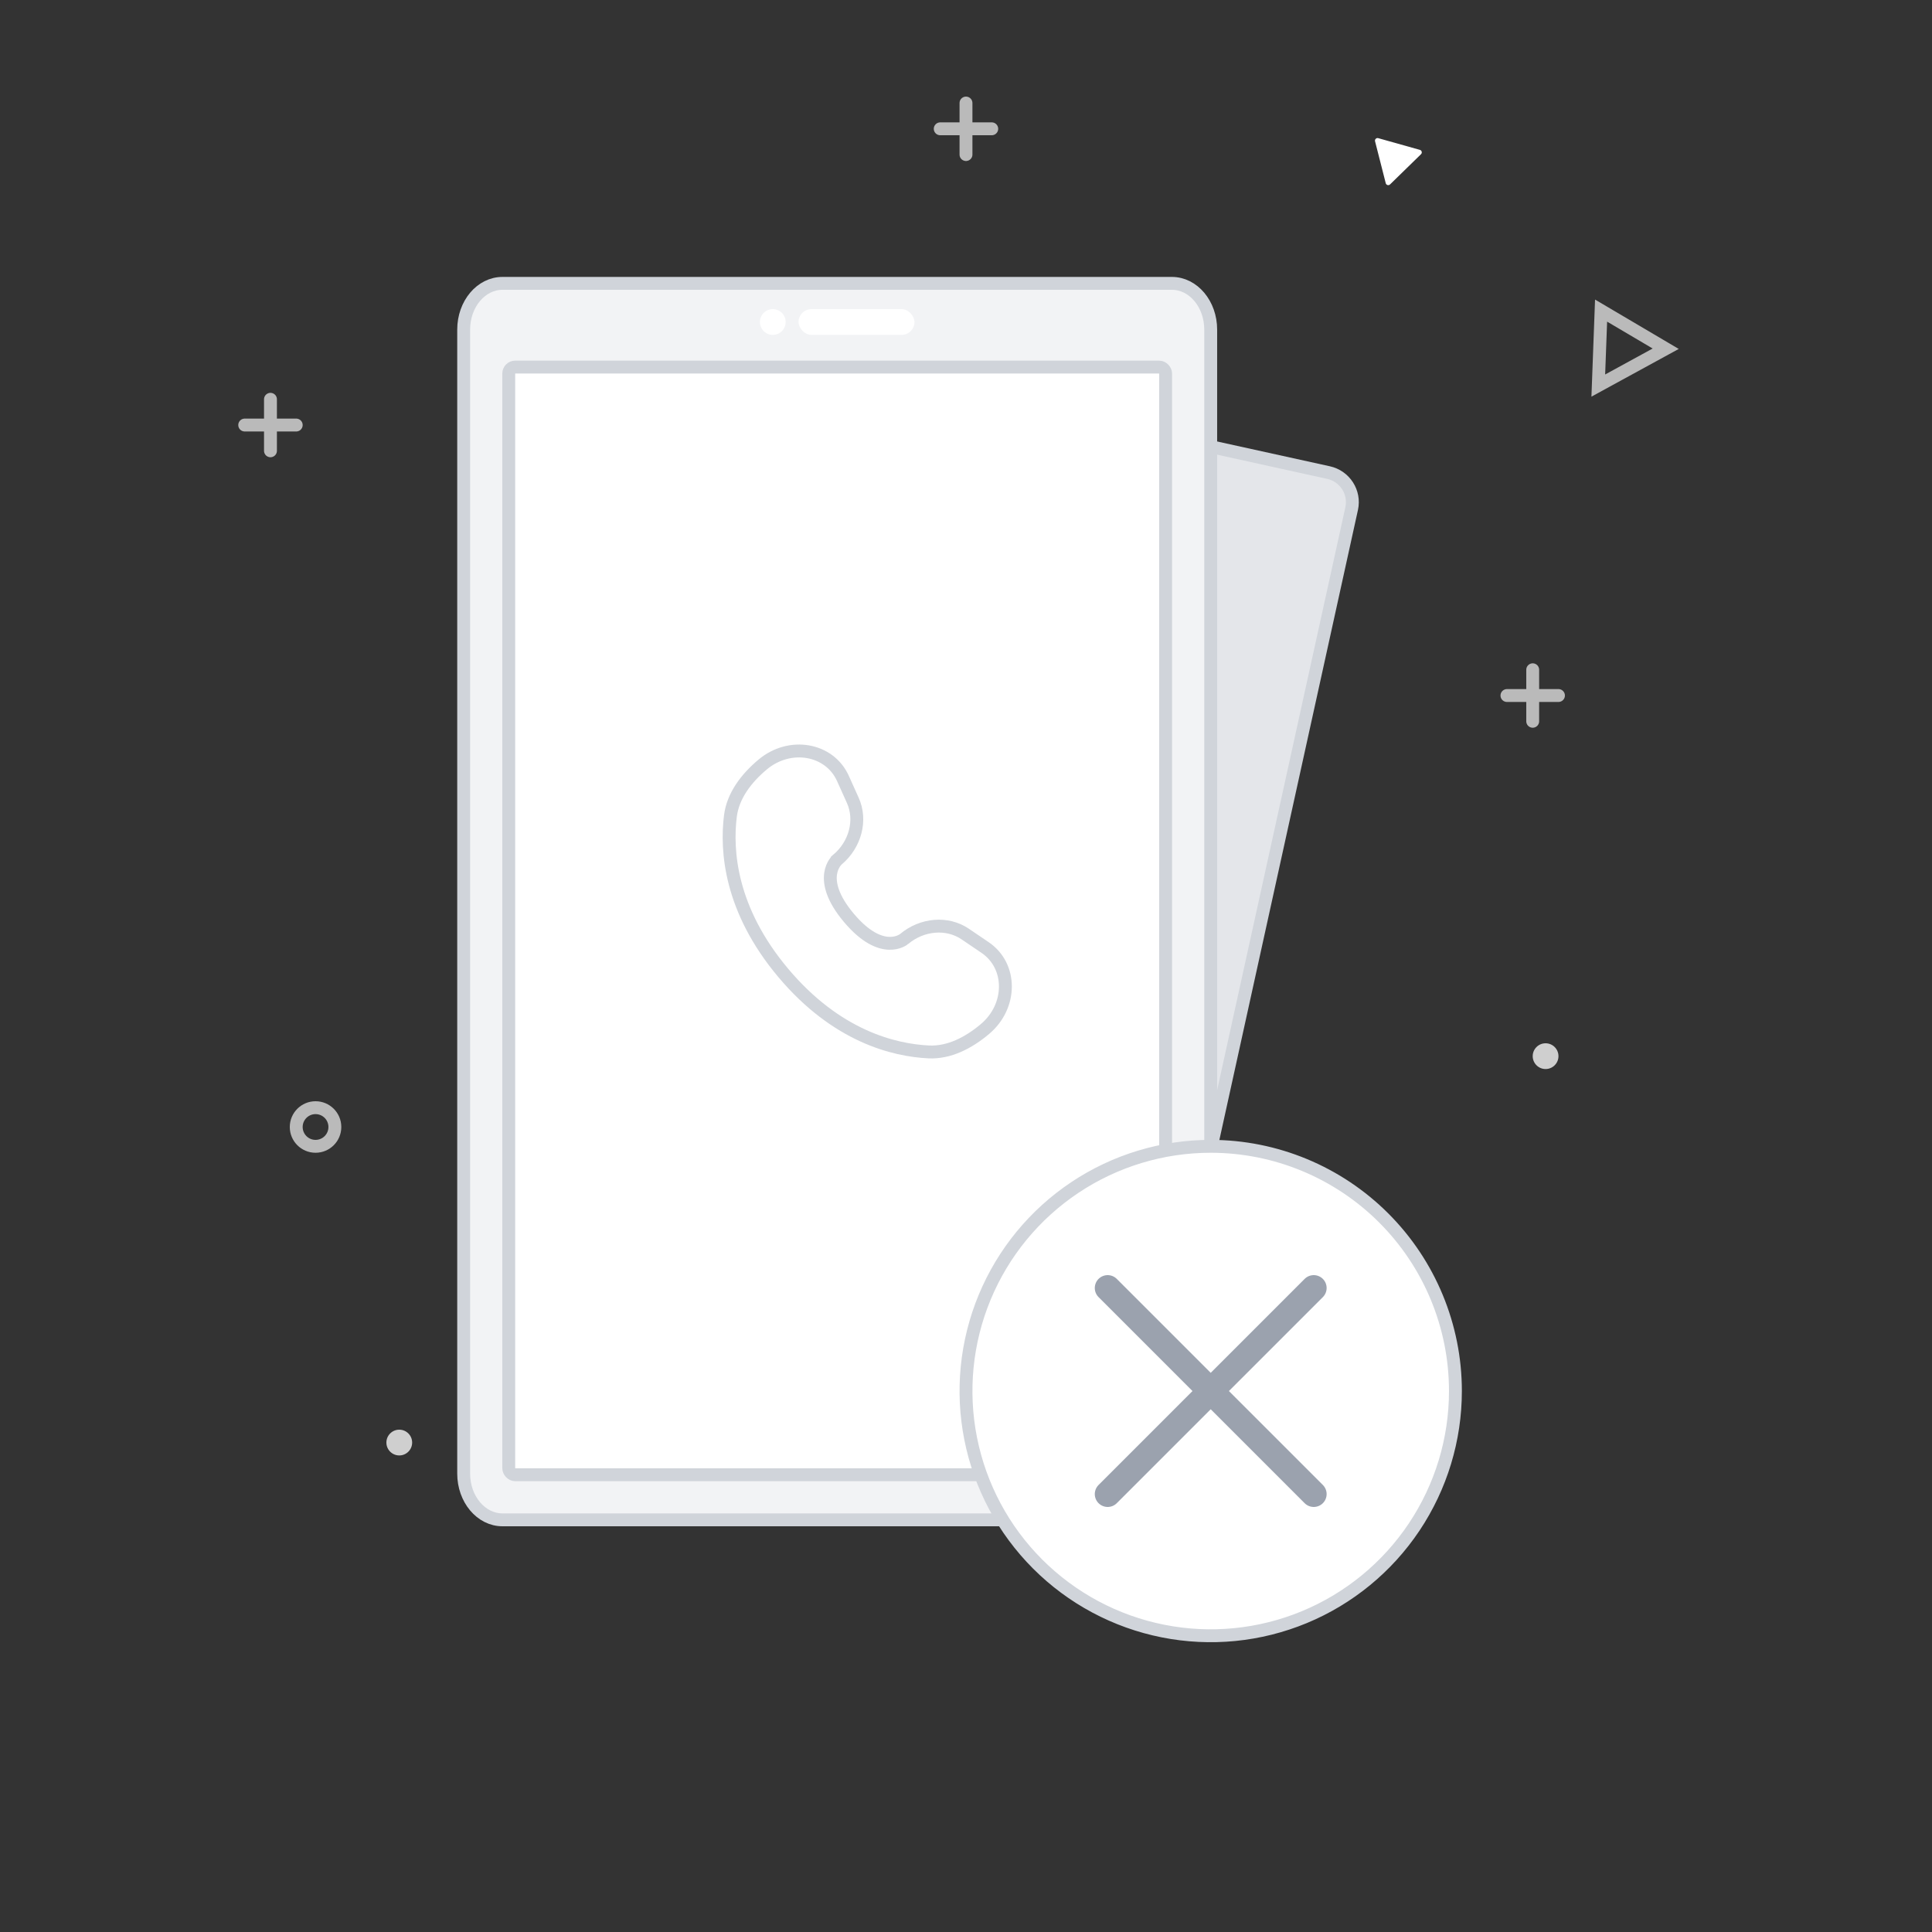 <svg width="150" height="150" viewBox="0 0 150 150" fill="none" xmlns="http://www.w3.org/2000/svg">
<rect x="0" y="0" width="150" height="150" fill="#333333" stroke="none"/>
<path d="M55.01 26.102L103.143 36.69C104.417 36.97 105.22 38.223 104.943 39.484L89.837 108.157C89.56 109.418 88.305 110.219 87.031 109.939L38.898 99.351C37.623 99.071 36.821 97.818 37.098 96.557L52.203 27.884C52.481 26.623 53.735 25.822 55.01 26.102Z" fill="#E4E6EA" stroke="#D0D4DA"/>
<path d="M118.999 52V56" stroke="#BABABA" stroke-linecap="round" stroke-linejoin="round"/>
<path d="M116.999 54H120.999" stroke="#BABABA" stroke-linecap="round" stroke-linejoin="round"/>
<path d="M20.999 31V35" stroke="#BABABA" stroke-linecap="round" stroke-linejoin="round"/>
<path d="M18.999 33H22.999" stroke="#BABABA" stroke-linecap="round" stroke-linejoin="round"/>
<path d="M30.999 113C31.551 113 31.999 112.552 31.999 112C31.999 111.448 31.551 111 30.999 111C30.447 111 29.999 111.448 29.999 112C29.999 112.552 30.447 113 30.999 113Z" fill="#CFCFCF"/>
<path d="M90.985 22H39.013C37.348 22 35.999 23.608 35.999 25.591V114.409C35.999 116.392 37.348 118 39.013 118H90.985C92.65 118 93.999 116.392 93.999 114.409V25.591C93.999 23.608 92.65 22 90.985 22Z" fill="#F2F3F5" stroke="#D0D4DA"/>
<path d="M74.999 8V12" stroke="#BABABA" stroke-linecap="round" stroke-linejoin="round"/>
<path d="M72.999 10H76.999" stroke="#BABABA" stroke-linecap="round" stroke-linejoin="round"/>
<path d="M119.999 83C120.551 83 120.999 82.552 120.999 82C120.999 81.448 120.551 81 119.999 81C119.447 81 118.999 81.448 118.999 82C118.999 82.552 119.447 83 119.999 83Z" fill="#CFCFCF"/>
<rect x="61.999" y="24" width="9" height="2" rx="1" fill="white"/>
<path d="M59.999 26C60.551 26 60.999 25.552 60.999 25C60.999 24.448 60.551 24 59.999 24C59.447 24 58.999 24.448 58.999 25C58.999 25.552 59.447 26 59.999 26Z" fill="white"/>
<path d="M106.759 10.969C106.721 10.82 106.859 10.685 107.007 10.727L110.241 11.636C110.389 11.678 110.437 11.864 110.327 11.972L107.923 14.318C107.812 14.426 107.627 14.374 107.589 14.225L106.759 10.969Z" fill="white"/>
<circle cx="24.499" cy="87.5" r="1.5" stroke="#BABABA" stroke-linecap="round" stroke-linejoin="round"/>
<rect x="39.499" y="28.5" width="51" height="86" rx="0.5" fill="white" stroke="#D0D4DA"/>
<path d="M65.445 60.438L66.212 62.142C66.904 63.679 66.41 65.573 65.011 66.749C65.011 66.749 65.011 66.749 65.011 66.749C65.011 66.75 63.314 68.177 65.903 71.257C68.492 74.335 70.189 72.91 70.19 72.909C70.19 72.909 70.19 72.909 70.19 72.909C71.589 71.733 73.54 71.572 74.936 72.517L76.482 73.565C78.589 74.993 78.583 78.119 76.47 79.896C75.201 80.963 73.691 81.749 72.102 81.671C69.429 81.54 64.961 80.472 60.812 75.537C56.662 70.603 56.377 66.018 56.708 63.361C56.904 61.783 57.937 60.43 59.206 59.363C61.319 57.587 64.4 58.118 65.445 60.438Z" stroke="#D0D4DA" stroke-linecap="round"/>
<path d="M94.009 89C90.251 88.998 86.576 90.111 83.451 92.197C80.325 94.284 77.888 97.25 76.448 100.722C75.009 104.194 74.631 108.014 75.363 111.7C76.095 115.387 77.904 118.773 80.56 121.431C83.217 124.09 86.603 125.9 90.289 126.634C93.975 127.368 97.795 126.992 101.268 125.555C104.74 124.117 107.708 121.682 109.796 118.557C111.884 115.432 112.999 111.758 112.999 108C112.999 102.963 110.999 98.132 107.438 94.569C103.877 91.006 99.047 89.003 94.009 89Z" fill="white" stroke="#D0D4DA" stroke-linecap="round" stroke-linejoin="round"/>
<path d="M101.999 100L93.999 108M93.999 108L85.999 116M93.999 108L101.999 116M93.999 108L85.999 100" stroke="#9BA2AE" stroke-width="2" stroke-linecap="round" stroke-linejoin="round"/>
<path d="M124.091 29.935L124.308 24.115L129.325 27.075L124.091 29.935Z" stroke="#BABABA"/>
</svg>
